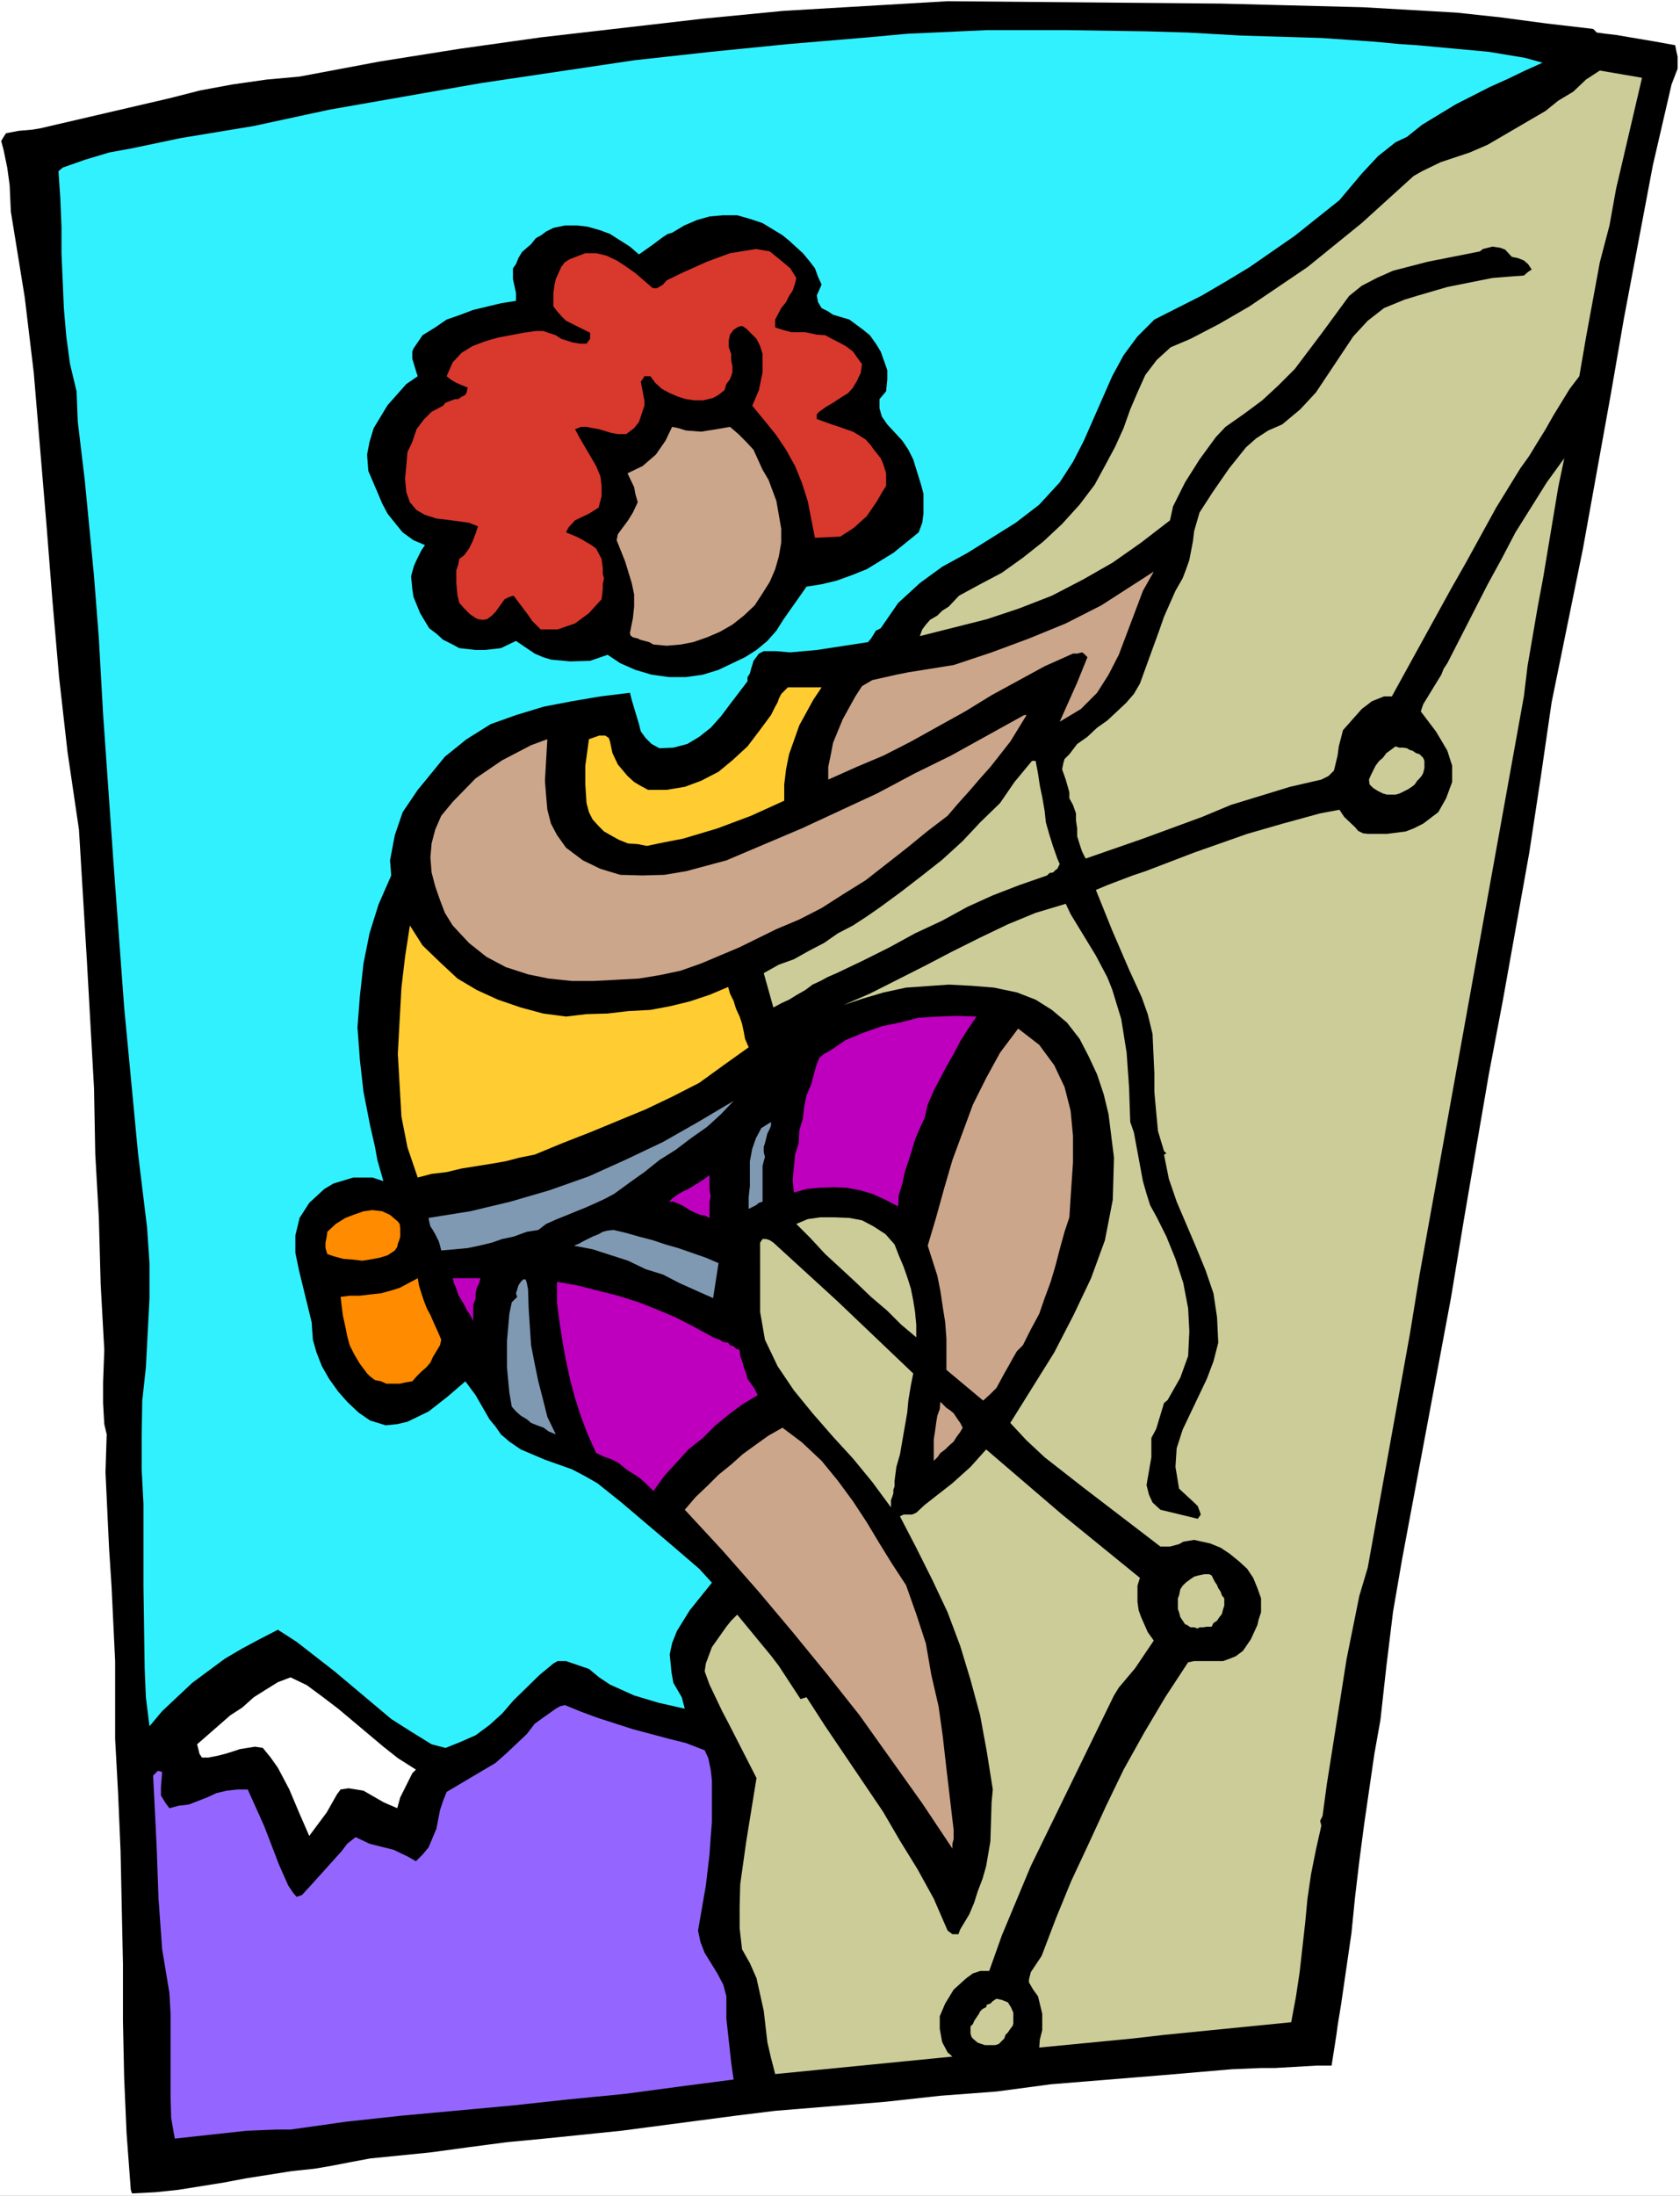<?xml version="1.0" encoding="UTF-8" standalone="no"?>
<svg
   version="1.0"
   width="119.162mm"
   height="155.711mm"
   id="svg34"
   sodipodi:docname="Rock Climber 17.wmf"
   xmlns:inkscape="http://www.inkscape.org/namespaces/inkscape"
   xmlns:sodipodi="http://sodipodi.sourceforge.net/DTD/sodipodi-0.dtd"
   xmlns="http://www.w3.org/2000/svg"
   xmlns:svg="http://www.w3.org/2000/svg">
  <rect width="100%" height="100%" fill="#333333" stroke="none"/>
  <sodipodi:namedview
     id="namedview34"
     pagecolor="#ffffff"
     bordercolor="#000000"
     borderopacity="0.25"
     inkscape:showpageshadow="2"
     inkscape:pageopacity="0.0"
     inkscape:pagecheckerboard="0"
     inkscape:deskcolor="#d1d1d1"
     inkscape:document-units="mm" />
  <defs
     id="defs1">
    <pattern
       id="WMFhbasepattern"
       patternUnits="userSpaceOnUse"
       width="6"
       height="6"
       x="0"
       y="0" />
  </defs>
  <path
     style="fill:#ffffff;fill-opacity:1;fill-rule:evenodd;stroke:none"
     d="M 0,588.515 H 450.376 V 0 H 0 Z"
     id="path1" />
  <path
     style="fill:#000000;fill-opacity:1;fill-rule:evenodd;stroke:none"
     d="m 327.561,0.97 12.605,0.323 25.209,0.646 25.209,1.454 11.958,1.293 12.12,1.616 12.443,1.454 0.97,0.97 2.424,0.323 2.747,0.323 10.504,1.778 5.333,0.97 0.323,1.616 0.323,1.454 v 1.293 1.939 l -1.616,4.201 -5.01,21.653 -3.878,20.522 -3.878,20.522 -3.555,20.522 -7.434,41.206 -8.403,41.206 -2.909,20.037 -3.07,20.199 -7.11,39.751 -3.717,19.553 -3.394,19.714 -3.394,19.876 -3.394,20.522 -13.09,69.969 -2.424,14.058 -1.778,14.543 -1.616,14.543 -1.616,9.049 -2.747,18.906 -1.293,9.857 -1.131,9.534 -0.97,9.695 -2.747,18.906 -0.97,5.979 -0.323,2.424 -1.293,8.241 h -4.04 l -11.15,0.646 h -3.717 l -7.757,0.323 -18.907,1.616 -29.734,2.424 -14.544,1.939 -15.029,1.131 -14.706,1.616 -29.573,2.424 -10.504,1.293 -30.704,4.04 -20.523,2.101 -10.181,0.97 -9.858,1.293 -10.666,1.454 -16.16,1.616 -5.171,0.97 -5.01,0.97 -4.686,0.808 -6.141,0.646 -12.282,1.939 -5.979,1.131 -12.12,1.939 -6.141,0.646 -6.302,0.323 -0.323,-0.97 -1.131,-15.19 -0.646,-14.866 -0.323,-15.19 V 526.464 L 32.643,511.274 32.32,496.085 31.673,480.895 30.865,466.029 v -10.665 -10.18 l -0.97,-20.199 -0.646,-9.857 -0.97,-20.522 0.323,-10.18 -0.646,-2.747 -0.323,-5.656 v -5.494 l 0.323,-8.726 -0.97,-17.613 -0.485,-17.775 -0.97,-17.29 -0.323,-17.452 -0.97,-17.29 -0.97,-17.29 -2.101,-34.742 -3.07,-20.845 -2.262,-20.037 -1.778,-20.522 -1.616,-20.522 L 9.05,99.863 6.626,79.664 2.909,56.718 2.586,49.608 1.939,44.922 0.97,40.236 0.323,37.812 0.97,36.681 1.616,35.712 5.01,35.065 8.726,34.742 10.666,34.419 l 34.744,-8.08 8.242,-2.101 8.726,-1.616 9.05,-1.293 8.888,-0.808 21.493,-4.04 21.331,-3.393 21.816,-3.07 43.47,-5.009 21.654,-2.101 21.977,-1.293 21.977,-1.293 z"
     id="path2" />
  <path
     style="fill:#32f1ff;fill-opacity:1;fill-rule:evenodd;stroke:none"
     d="m 318.512,8.726 14.221,0.808 21.493,0.646 13.898,0.97 6.949,0.646 4.848,0.323 19.23,1.778 9.696,1.616 4.686,1.293 -4.686,2.101 -4.686,2.262 -4.686,2.101 -9.211,4.686 -9.05,5.494 -4.04,3.232 -3.07,1.454 -4.686,3.717 -4.363,4.686 -5.979,7.11 -11.958,9.534 -12.12,8.403 -6.141,3.717 -6.626,3.878 -12.766,6.464 -4.525,4.525 -3.717,5.009 -3.07,5.656 -7.595,17.29 -2.909,5.656 -3.555,5.494 -5.494,5.979 -6.302,4.848 -12.928,8.08 -6.787,3.717 -5.979,4.363 -5.818,5.333 -4.686,6.787 -1.293,0.646 -1.293,2.101 -0.808,0.97 -13.736,2.101 -7.11,0.646 -3.717,-0.323 h -3.394 l -1.293,0.646 -1.454,1.939 -0.323,1.131 -0.323,0.97 -0.323,1.293 -0.646,0.97 v 1.131 l -4.686,6.14 -2.424,3.232 -2.747,3.07 -3.07,2.424 -3.232,1.939 -3.717,0.97 -3.717,0.162 -2.101,-1.131 -1.616,-1.616 -1.293,-1.778 -0.485,-1.939 -1.939,-6.464 -0.485,-1.939 -7.918,0.97 -7.595,1.293 -7.595,1.454 -7.434,2.262 -6.787,2.424 -6.464,4.04 -5.818,4.686 -5.01,6.14 -2.262,2.747 -4.04,5.979 -2.101,6.14 -0.646,3.393 -0.646,3.393 0.323,4.04 -3.394,7.756 -2.424,7.756 -1.616,8.08 -0.97,8.726 -0.646,8.403 0.646,8.726 0.97,8.564 1.778,9.049 1.293,5.656 0.323,1.778 0.323,1.778 1.616,5.656 -2.909,-0.97 h -2.424 -2.747 l -5.333,1.616 -2.424,1.454 -2.101,1.939 -1.939,1.778 -2.586,4.04 -1.131,4.686 v 4.686 l 0.97,4.686 3.394,13.897 0.323,4.686 0.97,3.393 1.454,3.717 1.939,3.393 2.424,3.393 2.424,2.747 3.07,2.909 3.07,2.101 4.202,1.293 3.07,-0.323 2.747,-0.646 5.656,-2.747 5.171,-4.04 4.686,-4.04 2.747,3.717 3.717,6.464 1.616,1.939 1.454,2.101 2.262,1.939 3.07,2.101 6.464,2.747 7.272,2.585 3.394,1.778 3.394,1.939 6.464,5.171 13.898,11.796 6.949,5.979 3.394,3.717 -5.979,7.433 -3.394,5.494 -1.293,3.232 -0.646,3.07 0.485,4.848 0.485,2.747 2.262,3.878 0.808,3.07 -7.11,-1.616 -6.464,-1.939 -6.464,-2.909 -2.909,-1.939 -2.747,-2.262 -6.141,-2.101 h -0.97 -1.293 l -1.131,0.646 -3.717,3.07 -6.949,6.787 -3.07,3.555 -3.394,3.07 -3.717,2.747 -4.04,1.778 -4.04,1.616 -3.717,-0.97 -5.494,-3.393 -5.333,-3.393 -15.19,-12.766 -10.181,-7.918 -5.01,-3.232 -5.01,2.585 -4.525,2.424 -4.686,2.747 -8.726,6.464 -8.08,7.595 -3.394,4.04 -0.97,-7.756 -0.323,-7.756 -0.323,-21.815 v -22.3 l -0.485,-9.211 v -9.049 l 0.162,-9.372 0.97,-8.888 0.97,-18.583 v -9.372 L 39.43,329 37.006,309.124 33.289,270.019 30.381,230.591 27.633,191.324 26.502,171.125 25.209,154.481 22.785,129.273 l -1.939,-16.321 -0.323,-8.08 -1.778,-7.433 -0.97,-7.272 -0.646,-7.433 -0.323,-7.433 -0.323,-7.433 v -7.11 l -0.323,-7.756 -0.485,-7.11 1.131,-0.97 5.979,-2.101 6.464,-1.939 6.141,-1.131 13.09,-2.747 19.553,-3.232 20.2,-4.363 40.561,-7.11 41.208,-6.14 20.523,-2.262 21.008,-2.101 21.169,-1.778 10.504,-0.97 21.331,-0.97 h 10.827 10.666 l 21.331,0.323 z"
     id="path3" />
  <path
     style="fill:#cccc99;fill-opacity:1;fill-rule:evenodd;stroke:none"
     d="m 440.195,20.845 -6.949,29.733 -1.778,9.857 -2.586,9.857 -3.717,20.199 -1.778,10.342 -2.586,3.393 -4.363,7.11 -2.101,3.717 -2.101,3.393 -2.262,3.717 -2.424,3.393 -6.464,10.503 -8.08,14.705 -4.04,7.11 -15.837,28.763 h -2.101 l -3.232,1.293 -2.747,2.101 -5.01,5.656 -1.131,4.363 -0.323,2.424 -0.97,4.04 -1.454,1.454 -1.939,0.97 -8.403,1.939 -15.837,4.848 -7.757,3.232 -15.837,5.817 -15.352,5.332 -0.97,-1.939 -0.646,-1.939 -0.646,-2.101 v -2.101 l -0.323,-2.101 v -1.939 l -0.808,-2.262 -0.97,-1.778 v -1.616 l -0.97,-3.393 -0.97,-2.747 0.323,-1.616 0.323,-1.131 1.293,-1.293 2.101,-2.747 2.747,-1.939 2.586,-2.424 2.747,-1.939 5.01,-4.686 2.101,-2.424 1.616,-2.747 5.171,-14.22 1.293,-3.717 3.07,-6.948 1.939,-3.393 0.808,-2.101 0.97,-2.747 0.97,-5.009 0.323,-2.747 1.454,-5.009 3.555,-5.494 4.363,-6.302 4.525,-5.656 2.747,-2.424 3.232,-2.101 3.717,-1.616 4.848,-4.04 4.202,-4.525 10.019,-15.028 3.878,-4.201 4.363,-3.393 5.494,-2.262 3.717,-1.131 7.757,-2.262 8.08,-1.616 4.04,-0.808 4.04,-0.323 4.363,-0.323 1.131,-0.97 0.97,-0.646 -0.97,-1.454 -1.131,-0.97 -1.616,-0.646 -1.616,-0.323 -1.778,-1.939 -1.293,-0.485 -2.101,-0.323 -2.586,0.646 -0.808,0.646 -13.898,2.747 -9.373,2.424 -4.363,1.939 -4.04,2.101 -3.394,2.747 -7.11,9.695 -7.434,9.857 -4.363,4.363 -4.363,4.04 -5.01,3.717 -4.848,3.393 -2.586,2.747 -4.363,5.979 -3.878,6.14 -3.232,6.464 -0.808,3.717 -7.757,5.979 -7.595,5.332 -7.918,4.525 -8.403,4.363 -8.726,3.393 -8.726,2.909 -17.937,4.525 0.646,-1.778 0.97,-1.293 1.131,-1.293 1.939,-1.131 1.293,-1.293 1.778,-1.131 2.747,-2.909 5.656,-3.07 5.818,-3.07 5.656,-4.04 5.494,-4.363 5.01,-4.686 4.686,-5.171 4.04,-5.333 3.07,-5.656 2.424,-4.525 2.262,-5.009 1.778,-5.009 1.939,-4.525 2.101,-4.686 3.07,-4.04 3.717,-3.393 5.333,-2.262 7.757,-4.04 8.08,-4.686 15.513,-10.503 14.544,-11.796 13.898,-12.604 2.262,-1.293 5.01,-2.424 7.757,-2.585 4.848,-2.101 15.513,-9.049 3.394,-2.747 4.04,-2.424 3.394,-3.232 3.717,-2.424 z"
     id="path4" />
  <path
     style="fill:#000000;fill-opacity:1;fill-rule:evenodd;stroke:none"
     d="m 220.259,76.271 -1.293,2.909 0.323,1.778 0.97,1.616 1.616,0.808 1.454,0.97 4.363,1.293 3.717,2.747 1.778,1.454 1.616,2.262 1.293,2.101 0.808,2.262 0.97,2.747 v 2.424 l -0.323,3.232 -1.778,2.101 v 2.424 l 0.646,2.262 1.454,2.101 4.04,4.363 1.616,2.424 1.293,2.585 2.101,6.787 0.646,2.424 v 2.585 2.747 l -0.323,2.424 -0.97,2.585 -6.787,5.494 -7.11,4.363 -4.04,1.616 -4.04,1.454 -4.04,0.97 -4.04,0.646 -6.141,8.726 -1.939,3.07 -2.424,2.747 -2.909,2.424 -3.07,1.939 -7.11,3.393 -4.202,1.293 -4.525,0.646 h -4.525 l -4.686,-0.646 -4.363,-1.293 -4.04,-1.778 -3.394,-2.262 -4.686,1.616 -5.333,0.162 -5.171,-0.485 -2.101,-0.646 -2.262,-0.97 -5.01,-3.393 -4.04,1.939 -4.202,0.485 h -2.586 l -4.363,-0.485 -1.778,-0.97 -2.586,-1.293 -1.778,-1.616 -1.939,-1.454 -2.424,-4.04 -1.778,-4.363 -0.323,-2.101 -0.323,-3.393 0.323,-1.293 0.485,-1.616 0.646,-1.454 1.293,-2.585 0.97,-1.454 -3.07,-1.293 -2.909,-2.101 -2.101,-2.585 -1.939,-2.424 -1.454,-2.747 -1.293,-3.07 -2.424,-5.656 -0.323,-4.363 0.646,-3.393 1.131,-3.717 3.717,-6.14 5.01,-5.656 3.07,-2.101 -0.323,-0.97 -1.131,-3.717 v -1.293 -0.646 l 0.323,-0.808 2.424,-3.555 3.394,-2.101 3.07,-2.101 3.717,-1.293 3.394,-1.293 7.434,-1.778 4.04,-0.646 v -0.97 -1.131 l -0.808,-3.717 v -1.616 -1.293 l 0.808,-1.131 0.646,-1.616 0.97,-1.616 1.293,-1.131 1.131,-0.97 1.293,-1.616 1.454,-0.808 1.293,-0.97 1.939,-0.97 3.07,-0.646 h 3.394 l 2.747,0.323 3.394,0.97 2.586,0.97 5.333,3.393 2.424,2.101 3.878,-2.747 2.586,-1.939 1.293,-0.808 1.131,-0.323 3.232,-1.939 3.394,-1.454 3.394,-0.97 3.717,-0.323 h 3.717 l 3.394,0.97 3.394,1.131 5.333,3.232 1.778,1.454 3.717,3.393 1.616,1.939 1.616,2.101 0.808,2.262 z"
     id="path5" />
  <path
     style="fill:#d9382d;fill-opacity:1;fill-rule:evenodd;stroke:none"
     d="m 213.472,74.494 -0.323,1.454 -0.646,1.939 -0.97,1.454 -0.808,1.616 -1.293,1.616 -1.616,3.07 v 2.101 l 1.939,0.646 2.424,0.646 h 3.717 l 3.07,0.646 2.262,0.162 1.778,0.97 1.939,0.97 1.778,0.97 1.939,1.454 1.131,1.616 1.293,1.778 -0.323,2.262 -0.97,2.101 -1.131,1.939 -1.293,1.454 -2.101,1.293 -1.939,1.293 -1.939,1.131 -1.778,1.293 -0.646,0.646 v 1.293 l 4.04,1.454 1.939,0.646 3.717,1.293 1.616,0.97 1.778,1.131 1.454,1.616 0.646,0.97 1.939,2.424 0.646,1.454 0.808,2.585 v 3.393 l -1.131,1.778 -1.293,2.262 -2.747,4.04 -3.394,3.07 -1.939,1.293 -1.778,1.131 -6.787,0.323 -0.97,-4.848 -0.97,-5.009 -1.616,-5.009 -1.778,-4.363 -2.424,-4.363 -2.586,-3.878 -3.394,-4.201 -3.07,-3.717 1.778,-4.201 0.97,-4.686 v -2.424 -2.585 l -0.646,-2.101 -0.97,-1.939 -2.747,-2.747 -0.97,-0.646 h -0.646 l -0.808,0.323 -0.97,0.646 -0.97,1.293 -0.323,1.454 v 1.939 l 0.646,1.778 v 1.616 l 0.323,1.778 v 1.616 l -0.646,1.778 -0.97,1.293 -0.485,1.616 -1.616,1.293 -1.454,0.808 -2.586,0.646 h -2.424 l -2.262,-0.323 -2.101,-0.646 -2.262,-0.97 -2.101,-1.131 -1.778,-1.616 -1.293,-1.778 h -1.616 l -0.485,0.808 -0.485,0.646 0.97,5.009 v 1.454 l -1.454,4.363 -1.293,1.616 -2.101,1.616 h -2.262 l -1.778,-0.323 -3.232,-0.97 -1.778,-0.323 -1.616,-0.323 h -1.454 l -1.616,0.646 1.293,2.424 4.363,7.433 1.131,2.747 0.323,2.585 v 2.747 l -0.808,3.07 -2.586,1.616 -3.717,1.778 -1.778,1.939 -0.646,1.293 2.747,1.131 1.293,0.646 2.747,1.616 1.293,0.97 1.454,2.747 0.323,2.424 v 1.616 l 0.323,1.131 -0.323,1.616 v 1.293 l -0.323,2.747 -1.778,1.939 -1.616,1.778 -3.717,2.747 -4.686,1.616 h -2.424 -2.101 l -2.262,-2.262 -1.454,-2.101 -3.555,-4.686 -1.131,0.323 -1.293,0.646 -2.424,3.393 -0.97,0.97 -1.293,0.97 -1.131,0.162 -1.293,-0.162 -0.646,-0.323 -1.454,-0.97 -1.616,-1.616 -1.293,-1.454 -0.485,-1.939 -0.323,-3.393 v -1.454 -1.939 l 0.485,-1.454 0.323,-1.616 1.293,-0.97 1.293,-1.778 0.97,-1.939 0.808,-2.101 0.646,-1.939 -2.424,-0.97 -5.979,-0.808 -2.747,-0.323 -3.07,-0.97 -2.262,-1.293 -1.778,-2.101 -0.97,-2.747 -0.323,-3.555 0.323,-3.393 0.323,-3.717 1.293,-2.747 1.131,-3.393 1.939,-2.585 2.101,-2.101 3.07,-1.616 0.646,-0.808 2.586,-0.97 h 0.808 l 0.97,-0.646 0.97,-0.485 0.323,-0.646 0.323,-1.293 -3.07,-1.293 -1.616,-0.97 -0.97,-0.808 1.616,-3.717 2.424,-2.585 2.909,-1.778 3.394,-1.293 3.394,-0.97 6.787,-1.293 3.394,-0.485 h 1.939 l 1.454,0.485 1.939,0.646 1.454,0.97 3.07,0.97 1.939,0.323 h 1.778 l 0.97,-1.293 v -0.97 -0.646 l -6.464,-3.232 -1.293,-1.293 -1.131,-1.293 -0.97,-1.293 v -1.778 -1.778 l 0.323,-2.262 0.323,-1.454 1.454,-3.232 0.97,-1.293 1.293,-0.808 4.202,-1.616 h 2.909 l 2.747,0.646 2.747,1.293 2.262,1.454 2.747,1.939 4.686,4.04 h 0.646 0.485 l 1.616,-0.97 0.97,-1.131 4.686,-2.262 6.141,-2.747 6.141,-2.262 6.949,-1.131 3.717,0.646 3.394,2.747 2.101,1.778 z"
     id="path6" />
  <path
     style="fill:#cca68b;fill-opacity:1;fill-rule:evenodd;stroke:none"
     d="m 208.139,134.282 0.646,3.717 0.646,3.717 v 3.717 l -0.646,3.717 -0.97,3.393 -1.454,3.393 -1.939,3.07 -2.101,3.232 -2.909,2.747 -3.07,2.424 -3.394,1.939 -3.394,1.454 -3.717,1.293 -3.394,0.646 -3.717,0.323 -3.555,-0.323 -1.131,-0.646 -2.424,-0.646 -0.646,-0.323 -1.293,-0.323 -0.646,-0.485 -0.162,-0.646 0.808,-4.04 0.323,-3.07 v -3.232 l -0.646,-3.07 -1.778,-5.817 -2.262,-5.656 0.323,-1.616 2.747,-3.717 1.293,-2.101 1.293,-2.747 -0.646,-2.262 -0.323,-1.778 -1.778,-3.717 4.04,-1.939 3.555,-3.07 2.586,-3.717 1.778,-3.717 1.616,0.323 2.101,0.646 4.04,0.323 1.939,-0.323 2.101,-0.323 3.717,-0.646 2.262,1.939 2.101,2.101 1.939,2.101 2.424,5.332 1.616,2.747 z"
     id="path7" />
  <path
     style="fill:#cccc99;fill-opacity:1;fill-rule:evenodd;stroke:none"
     d="m 408.522,186.638 -27.957,154.966 -2.586,15.836 -11.312,62.697 -2.262,7.595 -3.394,16.805 -5.333,33.773 -1.131,8.403 -0.646,1.293 0.323,1.293 -1.454,6.464 -1.293,6.464 -0.97,6.625 -0.646,6.787 -1.454,12.927 -0.97,6.464 -1.293,6.948 -34.097,3.393 -8.403,0.97 -25.048,2.424 0.162,-2.101 0.646,-2.585 v -4.363 l -1.131,-4.686 -1.293,-1.778 -1.131,-1.939 v -0.808 l 0.485,-1.939 0.97,-1.454 1.939,-2.909 3.878,-10.18 4.04,-9.857 4.686,-10.019 4.686,-10.18 4.686,-9.695 5.494,-9.857 5.656,-9.534 6.141,-9.372 1.616,-0.323 h 5.818 1.939 l 1.778,-0.646 1.616,-0.646 1.939,-1.454 2.101,-3.07 1.778,-3.878 0.323,-1.454 0.646,-1.939 v -1.778 -1.939 l -0.97,-2.747 -1.131,-2.747 -1.616,-2.424 -2.101,-1.939 -2.586,-2.101 -2.424,-1.616 -2.747,-1.131 -2.909,-0.646 -1.454,-0.323 -2.909,0.485 -1.131,0.646 -2.424,0.646 h -2.586 l -20.685,-15.836 -10.342,-8.08 -4.848,-4.525 -4.363,-4.686 11.797,-18.906 5.171,-10.019 4.686,-9.857 3.717,-10.18 2.101,-10.827 0.323,-11.311 -1.454,-11.635 -1.293,-5.333 -1.778,-5.333 -2.262,-4.848 -2.424,-4.686 -3.394,-4.363 -4.04,-3.393 -4.363,-2.747 -5.01,-1.939 -6.141,-1.293 -5.979,-0.485 -6.141,-0.323 -11.474,0.808 -5.979,1.293 -5.494,1.616 -5.333,1.778 7.11,-3.07 14.706,-7.433 7.11,-3.717 7.434,-3.717 7.757,-3.717 7.434,-3.07 8.08,-2.424 1.293,2.747 6.787,11.15 3.07,5.817 1.293,3.232 2.424,7.918 1.454,9.049 0.323,4.686 0.323,4.525 0.323,9.372 0.97,2.747 2.424,13.089 0.97,3.393 0.97,3.07 1.778,3.232 2.586,5.171 2.424,5.979 2.101,6.464 1.293,6.787 0.323,6.14 -0.323,6.625 -2.101,5.817 -3.394,5.979 -0.97,0.808 -2.101,6.948 -1.293,2.424 v 2.424 2.747 l -1.293,7.433 0.646,2.585 0.97,2.101 2.101,1.939 10.019,2.424 0.808,-1.131 -0.323,-0.97 -0.485,-1.293 -0.646,-0.646 -4.363,-4.04 -0.97,-5.817 0.323,-5.009 1.616,-5.009 6.464,-13.574 1.778,-4.686 1.293,-5.009 -0.323,-6.787 -0.97,-6.464 -2.101,-6.14 -2.586,-6.302 -5.171,-12.119 -2.101,-6.14 -1.293,-6.464 0.646,-0.323 -0.646,-0.646 -1.616,-5.333 -0.485,-5.171 -0.485,-5.332 v -4.848 l -0.485,-10.665 -1.293,-5.333 -1.616,-4.525 -3.394,-7.433 -4.525,-10.503 -4.363,-10.827 3.07,-1.293 6.787,-2.585 3.394,-1.131 13.09,-5.009 14.221,-5.009 9.534,-2.747 10.019,-2.747 5.171,-0.97 1.293,1.939 2.909,2.747 0.808,0.97 1.293,0.646 1.293,0.162 h 5.171 l 5.01,-0.646 2.101,-0.808 2.586,-1.293 4.04,-3.07 2.101,-3.717 1.616,-4.363 v -4.363 l -1.293,-4.04 -1.616,-2.747 -1.454,-2.424 -4.04,-5.333 0.646,-1.939 4.848,-7.918 0.646,-1.616 0.97,-1.454 10.827,-21.168 3.717,-6.787 3.717,-7.11 8.403,-13.412 4.686,-6.464 -1.616,7.756 -4.04,24.239 -1.454,7.756 -2.747,15.998 z"
     id="path8" />
  <path
     style="fill:#cca68b;fill-opacity:1;fill-rule:evenodd;stroke:none"
     d="m 284.091,193.425 4.686,-10.503 2.747,-6.787 -0.97,-0.97 -0.485,-0.323 -1.293,0.323 h -1.131 l -7.595,3.393 -14.221,7.756 -7.11,4.363 -14.544,8.08 -7.272,3.717 -7.272,3.07 -7.595,3.393 v -3.393 l 0.646,-3.07 0.646,-3.393 2.586,-6.302 3.394,-6.14 1.778,-2.747 2.747,-1.616 6.464,-1.454 3.232,-0.646 12.12,-1.939 10.181,-3.393 10.019,-3.717 9.858,-4.04 9.534,-4.848 14.059,-9.049 -2.909,5.171 -6.464,17.129 -2.747,5.332 -3.07,4.848 -4.363,4.363 z"
     id="path9" />
  <path
     style="fill:#ffcc32;fill-opacity:1;fill-rule:evenodd;stroke:none"
     d="m 220.259,184.214 -2.262,3.393 -3.717,6.787 -2.747,7.756 -0.808,4.04 -0.485,4.04 v 4.363 l -8.888,4.04 -9.05,3.393 -9.211,2.747 -5.01,0.97 -4.686,0.97 -2.424,-0.485 -2.586,-0.162 -2.424,-0.97 -1.778,-0.97 -2.262,-1.293 -1.454,-1.454 -1.616,-1.778 -0.97,-1.939 -0.646,-2.424 -0.323,-5.009 v -5.009 l 0.97,-7.11 2.747,-0.97 h 1.616 l 0.97,0.646 0.323,0.97 0.646,3.07 1.454,3.07 2.586,3.07 1.778,1.616 1.616,0.97 2.101,1.131 h 5.01 l 4.848,-0.808 4.363,-1.616 4.686,-2.424 3.717,-3.07 4.04,-3.717 3.07,-4.04 3.232,-4.363 1.131,-2.262 0.646,-1.131 0.323,-0.97 0.646,-1.293 1.778,-1.778 h 1.616 z"
     id="path10" />
  <path
     style="fill:#cca68b;fill-opacity:1;fill-rule:evenodd;stroke:none"
     d="m 275.203,191.647 -4.363,7.11 -5.333,6.787 -2.747,3.07 -2.909,3.393 -2.909,3.232 -2.909,3.393 -5.494,4.201 -5.333,4.363 -11.15,8.726 -5.979,3.717 -5.818,3.717 -5.979,3.07 -6.141,2.585 -9.858,4.848 -10.342,4.363 -5.494,1.939 -5.333,1.131 -5.818,0.97 -5.979,0.323 -6.141,0.323 h -5.818 l -6.302,-0.646 -5.494,-1.131 -5.979,-1.939 -5.171,-2.747 -4.686,-3.717 -4.363,-4.686 -2.101,-3.393 -1.293,-3.393 -1.293,-3.717 -0.97,-3.717 -0.323,-4.04 0.323,-3.717 0.97,-3.717 1.616,-3.717 3.07,-3.717 6.141,-6.302 7.11,-4.848 7.757,-4.04 4.363,-1.616 -0.646,11.15 0.323,4.04 0.323,3.717 0.97,3.717 1.616,3.07 2.424,3.393 4.525,3.393 4.686,2.262 5.333,1.616 5.979,0.162 5.818,-0.162 5.818,-0.97 10.827,-2.909 20.2,-8.564 20.2,-9.372 10.019,-5.332 9.858,-4.848 19.553,-10.827 z"
     id="path11" />
  <path
     style="fill:#cccc99;fill-opacity:1;fill-rule:evenodd;stroke:none"
     d="m 381.535,203.12 0.323,0.808 v 0.97 0.97 l -0.323,1.293 -0.323,0.646 -0.646,0.808 -0.646,0.646 -0.646,0.97 -0.808,0.646 -0.97,0.646 -0.97,0.485 -1.293,0.646 -1.131,0.323 h -0.97 -1.293 l -1.131,-0.323 -1.293,-0.646 -1.293,-0.808 -0.97,-0.97 -0.162,-1.293 0.485,-1.131 0.646,-1.293 0.646,-1.293 0.97,-1.293 0.97,-0.808 0.97,-1.293 1.131,-0.808 1.293,-0.97 0.97,0.323 h 1.131 l 0.97,0.162 0.808,0.485 0.646,0.162 0.97,0.646 0.97,0.323 z"
     id="path12" />
  <path
     style="fill:#cccc99;fill-opacity:1;fill-rule:evenodd;stroke:none"
     d="m 277.627,203.928 0.646,3.393 0.485,3.232 0.646,3.07 0.646,3.717 0.323,3.07 0.97,3.393 0.97,3.07 1.131,3.232 0.646,1.454 -0.646,1.293 -0.485,0.323 -0.646,0.646 -0.97,0.162 -0.646,0.646 -7.434,2.585 -7.11,2.747 -6.787,3.07 -6.787,3.717 -7.272,3.393 -6.787,3.717 -7.11,3.555 -7.11,3.393 -2.262,0.97 -2.101,1.131 -2.101,0.97 -1.939,1.454 -2.262,1.293 -2.101,1.293 -2.101,0.97 -2.101,1.131 -2.586,-9.211 4.04,-2.262 4.04,-1.454 4.04,-2.262 4.04,-2.101 3.717,-2.585 4.04,-2.101 3.717,-2.424 3.717,-2.585 5.494,-4.04 5.656,-4.363 5.333,-4.201 5.494,-5.009 4.686,-5.009 5.333,-5.171 3.878,-5.656 4.686,-5.656 z"
     id="path13" />
  <path
     style="fill:#ffcc32;fill-opacity:1;fill-rule:evenodd;stroke:none"
     d="m 151.741,272.443 5.494,-0.646 5.656,-0.162 5.494,-0.646 5.979,-0.323 5.171,-0.97 5.333,-1.293 5.333,-1.778 5.01,-2.101 0.485,1.778 0.97,1.939 0.646,2.101 0.97,2.101 0.646,1.939 0.485,2.262 0.323,1.778 0.97,2.262 -6.787,4.848 -6.464,4.686 -7.272,3.717 -7.11,3.393 -7.434,3.07 -7.434,3.07 -7.434,2.909 -7.434,3.07 -4.04,0.808 -3.717,0.97 -3.717,0.646 -4.04,0.646 -4.04,0.646 -4.04,0.97 -4.04,0.485 -3.717,0.97 -2.747,-8.08 -1.616,-8.241 -0.485,-8.403 -0.485,-8.403 0.485,-9.049 0.485,-8.726 0.97,-8.241 1.293,-8.403 3.394,5.332 4.686,4.525 4.686,4.363 5.171,3.07 5.656,2.585 6.141,2.101 5.979,1.616 z"
     id="path14" />
  <path
     style="fill:#be00be;fill-opacity:1;fill-rule:evenodd;stroke:none"
     d="m 261.79,272.443 -2.424,3.555 -1.939,3.07 -1.778,3.393 -1.939,3.393 -1.616,3.07 -1.778,3.393 -1.616,3.717 -0.808,3.555 -1.293,2.747 -1.293,3.07 -0.808,2.747 -0.97,3.07 -0.97,2.909 -0.646,3.07 -0.97,3.07 -0.162,3.07 -3.394,-1.778 -3.555,-1.616 -3.394,-0.97 -3.394,-0.646 -3.717,-0.162 -3.717,0.162 -3.394,0.323 -3.394,0.97 -0.323,-3.393 0.323,-3.393 0.323,-3.393 0.97,-3.07 0.162,-3.393 0.97,-3.232 0.323,-3.07 0.646,-3.07 0.646,-1.616 0.646,-1.454 0.485,-1.939 0.485,-1.778 0.485,-1.616 0.646,-1.616 1.293,-1.131 1.778,-0.97 4.04,-2.747 4.686,-1.939 5.01,-1.778 4.848,-0.97 5.01,-1.293 5.333,-0.323 4.848,-0.162 z"
     id="path15" />
  <path
     style="fill:#cca68b;fill-opacity:1;fill-rule:evenodd;stroke:none"
     d="m 286.677,326.252 -1.293,3.878 -1.293,4.686 -1.131,4.363 -1.293,4.363 -1.616,4.363 -1.454,4.201 -2.262,4.201 -2.101,4.201 -1.616,1.616 -1.131,1.939 -0.97,1.778 -1.293,2.262 -1.131,2.101 -0.97,1.778 -1.616,1.616 -1.939,1.778 -9.858,-8.241 v -4.363 -4.04 l -0.323,-4.363 -0.646,-4.04 -0.646,-4.363 -0.808,-4.04 -1.293,-4.04 -1.293,-4.04 2.262,-7.595 2.101,-7.595 2.262,-7.756 2.747,-7.433 2.747,-7.433 3.555,-7.11 3.717,-6.787 4.848,-6.464 5.656,4.363 4.04,5.494 2.747,5.817 1.616,6.302 0.646,6.787 v 7.11 l -0.485,7.11 z"
     id="path16" />
  <path
     style="fill:#8099b3;fill-opacity:1;fill-rule:evenodd;stroke:none"
     d="m 164.669,319.95 -2.424,1.293 -2.424,1.131 -2.909,1.293 -2.424,0.97 -2.747,1.131 -2.424,0.97 -2.909,1.293 -2.101,1.616 -3.07,0.485 -3.555,1.293 -3.07,0.646 -2.747,0.97 -3.394,0.808 -3.07,0.646 -3.394,0.323 -3.717,0.323 -0.323,-1.293 -0.323,-1.131 -0.646,-1.293 -0.323,-0.646 -0.646,-1.131 -0.646,-0.97 -0.323,-1.293 -0.162,-0.97 11.15,-1.778 10.827,-2.585 10.504,-3.07 10.504,-3.717 10.019,-4.525 9.858,-4.686 9.373,-5.333 9.534,-5.656 -3.394,3.555 -3.717,3.393 -4.363,3.07 -4.04,3.07 -4.363,2.747 -4.04,3.232 -3.878,2.747 z"
     id="path17" />
  <path
     style="fill:#8099b3;fill-opacity:1;fill-rule:evenodd;stroke:none"
     d="m 205.069,310.093 -0.323,1.131 -0.323,1.293 v 1.616 1.778 1.293 1.454 1.616 1.778 l -0.97,0.323 -0.808,0.646 -1.293,0.646 -0.646,0.323 v -3.07 l 0.323,-3.07 v -3.393 -3.232 l 0.646,-3.393 0.97,-2.747 1.454,-2.747 2.586,-1.616 v 0.97 l -0.323,0.808 -0.646,1.293 -0.323,1.293 -0.323,1.293 -0.323,0.97 v 1.454 z"
     id="path18" />
  <path
     style="fill:#be00be;fill-opacity:1;fill-rule:evenodd;stroke:none"
     d="m 190.202,326.414 -1.293,-0.646 -1.131,-0.162 -1.616,-0.646 -1.293,-0.646 -1.454,-0.97 -1.293,-0.646 -1.616,-0.646 h -1.131 l 0.808,-0.808 1.293,-0.97 1.616,-0.97 1.454,-0.646 1.293,-0.808 1.616,-0.97 1.454,-0.97 1.293,-0.97 v 1.293 1.293 1.454 l 0.323,1.616 -0.323,1.454 v 1.293 1.616 z"
     id="path19" />
  <path
     style="fill:#ff8b00;fill-opacity:1;fill-rule:evenodd;stroke:none"
     d="m 106.655,327.384 0.485,0.646 0.162,1.131 v 0.97 1.293 l -0.162,0.646 -0.485,1.293 -0.162,0.808 -0.646,0.97 -1.939,1.293 -2.101,0.646 -2.586,0.485 -2.101,0.323 -2.747,-0.323 -2.262,-0.162 -2.424,-0.646 -1.939,-0.646 -0.485,-1.616 v -1.454 l 0.323,-1.616 0.162,-1.293 2.262,-2.101 2.586,-1.616 2.101,-0.808 2.747,-0.97 2.424,-0.323 2.586,0.323 2.101,0.97 z"
     id="path20" />
  <path
     style="fill:#cccc99;fill-opacity:1;fill-rule:evenodd;stroke:none"
     d="m 239.813,333.524 1.131,2.909 1.293,3.07 0.97,2.747 0.97,3.07 0.646,3.232 0.485,3.07 0.323,3.393 v 3.393 l -4.04,-3.393 -3.717,-3.717 -4.363,-3.717 -3.878,-3.717 -4.363,-4.04 -4.04,-3.717 -4.04,-4.363 -3.717,-3.717 3.07,-1.293 3.394,-0.485 h 3.717 l 4.04,0.162 3.394,0.646 3.07,1.616 3.232,2.101 z"
     id="path21" />
  <path
     style="fill:#8099b3;fill-opacity:1;fill-rule:evenodd;stroke:none"
     d="m 192.626,338.533 -1.454,9.372 -4.363,-1.939 -4.686,-2.101 -4.363,-2.262 -4.686,-1.454 -4.686,-2.262 -4.525,-1.454 -5.01,-1.616 -5.01,-0.97 1.293,-0.485 1.131,-0.646 1.293,-0.646 1.293,-0.646 1.616,-0.646 1.131,-0.646 1.293,-0.323 1.616,-0.162 3.394,0.808 3.394,0.97 3.717,0.97 3.394,1.131 3.394,0.97 3.717,1.293 3.717,1.293 z"
     id="path22" />
  <path
     style="fill:#cccc99;fill-opacity:1;fill-rule:evenodd;stroke:none"
     d="m 224.299,348.552 20.523,19.553 -0.646,3.232 -0.646,3.878 -0.323,3.393 -0.646,3.717 -0.646,3.717 -0.646,3.717 -0.97,3.393 -0.485,3.717 v 0.646 0.808 l -0.323,0.97 v 0.97 l -0.323,0.97 -0.323,0.808 v 0.97 0.97 l -5.01,-6.787 -5.171,-6.302 -5.333,-5.817 -5.494,-6.302 -5.01,-6.14 -4.363,-6.464 -3.394,-7.11 -1.293,-7.433 V 333.039 l 0.646,-0.97 h 0.97 l 0.97,0.323 0.97,0.646 z"
     id="path23" />
  <path
     style="fill:#ff8b00;fill-opacity:1;fill-rule:evenodd;stroke:none"
     d="m 118.29,359.055 -0.323,1.454 -0.97,1.616 -0.97,1.616 -0.646,1.454 -1.131,1.293 -1.293,1.131 -1.293,1.293 -1.131,1.293 -1.939,0.323 -1.454,0.323 h -1.939 -1.616 l -1.454,-0.646 -1.616,-0.323 -1.293,-0.97 -0.808,-0.808 -1.939,-2.585 -1.454,-2.424 -1.293,-2.585 -0.646,-2.424 -0.485,-2.424 -0.646,-2.909 -0.323,-2.424 -0.323,-2.747 2.424,-0.323 h 2.747 l 2.747,-0.323 2.909,-0.323 2.424,-0.646 2.586,-0.808 2.424,-1.293 2.424,-1.293 0.323,1.939 0.646,2.101 0.646,1.939 0.808,2.101 0.97,1.778 0.97,2.262 0.97,2.101 z"
     id="path24" />
  <path
     style="fill:#be00be;fill-opacity:1;fill-rule:evenodd;stroke:none"
     d="m 128.794,342.573 -0.323,1.293 -0.646,1.293 -0.323,1.454 v 1.454 l -0.646,1.616 v 1.293 1.454 1.616 l -0.808,-1.616 -0.97,-1.454 -0.646,-1.293 -0.97,-1.616 -0.646,-1.131 -0.485,-1.616 -0.646,-1.454 -0.323,-1.293 z"
     id="path25" />
  <path
     style="fill:#8099b3;fill-opacity:1;fill-rule:evenodd;stroke:none"
     d="m 141.561,345.643 0.162,5.009 0.323,5.009 0.323,4.848 0.97,5.009 0.97,4.686 1.293,5.009 1.131,4.525 2.262,4.686 -1.939,-0.808 -1.293,-0.97 -1.778,-0.646 -1.616,-0.646 -1.131,-0.97 -1.616,-0.97 -1.293,-1.131 -1.131,-1.293 -0.646,-3.717 -0.323,-3.393 -0.323,-3.393 v -3.393 -3.717 l 0.323,-3.555 0.323,-3.717 0.646,-3.07 1.454,-1.454 -0.323,-0.97 0.323,-0.97 0.323,-1.131 0.646,-0.97 0.646,-0.646 h 0.646 l 0.323,0.97 z"
     id="path26" />
  <path
     style="fill:#be00be;fill-opacity:1;fill-rule:evenodd;stroke:none"
     d="m 191.172,358.409 0.808,0.323 0.97,0.323 0.97,0.646 1.293,0.162 0.485,0.646 0.97,0.323 0.646,0.646 0.97,0.323 0.162,1.616 0.646,1.778 0.323,1.293 0.646,1.616 0.323,1.454 0.97,1.293 0.97,1.454 0.808,1.616 -4.04,2.424 -3.717,2.747 -3.555,2.909 -3.394,3.393 -3.878,3.07 -3.07,3.393 -3.394,3.717 -2.909,4.04 -1.778,-1.778 -1.778,-1.616 -1.939,-1.293 -1.778,-1.131 -1.939,-1.616 -1.778,-0.97 -2.262,-0.808 -2.101,-0.97 -2.262,-5.009 -1.778,-4.686 -1.616,-5.009 -1.293,-4.848 -1.131,-5.171 -0.97,-5.332 -0.808,-5.333 -0.646,-5.009 v -5.494 l 5.494,0.97 5.656,1.454 5.171,1.293 5.656,1.778 4.848,1.939 5.01,2.101 5.01,2.585 z"
     id="path27" />
  <path
     style="fill:#cca68b;fill-opacity:1;fill-rule:evenodd;stroke:none"
     d="m 258.074,382.648 -0.646,1.131 -0.97,1.293 -0.808,1.293 -1.293,1.131 -0.97,0.97 -1.293,0.97 -0.808,1.131 -0.97,0.97 v -1.778 -1.939 -2.101 l 0.323,-1.939 0.323,-2.424 0.323,-1.939 0.646,-1.778 0.162,-1.939 0.646,0.646 0.97,0.97 0.97,0.646 0.97,0.808 0.646,0.97 0.646,0.97 0.485,0.646 z"
     id="path28" />
  <path
     style="fill:#cca68b;fill-opacity:1;fill-rule:evenodd;stroke:none"
     d="m 242.883,424.823 2.747,7.756 2.586,7.918 1.454,8.403 1.939,8.403 1.131,8.08 0.97,8.564 0.97,8.241 0.97,8.241 v 1.293 1.131 l -0.323,1.293 v 1.293 l -8.08,-12.119 -8.403,-11.796 -8.403,-11.796 -8.565,-10.827 -9.373,-11.473 -9.373,-11.15 -9.534,-10.827 -10.019,-10.827 2.909,-3.393 3.394,-3.232 2.747,-2.747 3.394,-2.747 3.07,-2.747 3.555,-2.585 3.394,-2.424 3.717,-2.101 5.171,3.878 5.333,5.009 4.363,5.333 4.04,5.494 3.717,5.656 3.394,5.656 3.394,5.494 z"
     id="path29" />
  <path
     style="fill:#cccc99;fill-opacity:1;fill-rule:evenodd;stroke:none"
     d="m 305.584,422.884 -0.646,2.101 v 2.262 2.101 l 0.323,2.262 0.646,1.778 1.778,4.04 1.616,2.262 -5.01,7.433 -4.363,5.171 -1.293,2.101 -22.301,45.73 -7.757,18.583 -3.394,9.534 h -2.424 l -1.939,0.646 -1.778,1.293 -3.394,3.07 -2.262,3.717 -1.454,3.393 v 1.939 1.454 l 0.646,3.555 1.454,2.747 1.293,1.131 -47.51,4.686 -1.131,-4.363 -0.97,-4.201 -0.97,-8.403 -1.939,-8.726 -1.778,-4.04 -2.101,-3.717 -0.646,-5.656 v -5.817 l 0.162,-5.979 1.616,-11.473 2.747,-16.967 -7.434,-14.543 -1.778,-3.393 -3.394,-7.11 -1.293,-3.555 0.323,-2.101 1.616,-4.363 3.878,-5.494 1.293,-1.616 1.616,-1.616 9.05,10.988 2.101,2.747 5.818,8.888 1.616,-0.485 5.01,7.756 15.514,22.946 4.525,7.756 4.686,7.595 4.363,7.918 3.717,8.564 1.293,0.97 h 1.616 l 0.485,-1.293 2.424,-4.04 1.293,-3.07 0.97,-3.07 1.293,-3.393 0.97,-3.393 1.131,-6.625 0.323,-10.503 0.323,-3.393 -1.616,-10.18 -1.778,-9.695 -2.586,-9.534 -2.747,-9.049 -3.394,-9.049 -4.04,-8.564 -4.363,-8.726 -4.363,-8.403 0.97,-0.485 h 1.293 0.97 l 1.131,-0.485 2.262,-2.101 7.434,-5.817 4.848,-4.363 4.202,-4.686 20.361,17.452 z"
     id="path30" />
  <path
     style="fill:#cccc99;fill-opacity:1;fill-rule:evenodd;stroke:none"
     d="m 328.207,428.378 v 0.97 0.97 l -0.323,0.97 -0.323,1.293 -0.646,0.808 -0.646,0.97 -0.97,0.646 -0.485,0.97 h -1.293 l -0.97,0.162 h -0.97 l -0.485,0.323 -0.97,-0.323 h -0.97 l -0.97,-0.646 -0.485,-0.162 -0.646,-0.97 -0.646,-0.97 -0.323,-1.293 -0.323,-0.808 v -0.97 -0.97 -0.97 l 0.323,-0.808 0.323,-1.616 0.646,-0.97 0.808,-0.808 1.293,-0.97 0.97,-0.646 1.131,-0.323 1.616,-0.323 h 1.293 l 0.646,0.323 0.485,0.97 0.323,0.646 0.646,0.97 0.323,0.808 0.646,0.97 0.323,0.97 z"
     id="path31" />
  <path
     style="fill:#ffffff;fill-opacity:1;fill-rule:evenodd;stroke:none"
     d="m 111.503,474.27 -0.97,0.97 -3.232,6.464 -0.808,2.909 -2.262,-0.97 -1.454,-0.646 -5.333,-3.07 -1.939,-0.323 -2.101,-0.323 -2.101,0.323 -0.97,1.293 -2.747,4.848 -4.686,6.302 -2.747,-6.302 -2.586,-6.14 -1.616,-3.07 -1.454,-2.747 -1.939,-2.747 -2.101,-2.585 -2.101,-0.323 -4.04,0.646 -1.939,0.646 -2.101,0.646 -1.939,0.485 -2.424,0.485 h -1.778 l -0.646,-0.97 -0.646,-2.585 8.888,-7.756 3.232,-2.101 3.07,-2.747 3.07,-1.939 3.394,-2.101 3.394,-1.293 4.363,2.101 4.363,3.232 4.04,3.07 12.12,10.18 3.878,3.07 z"
     id="path32" />
  <path
     style="fill:#9466ff;fill-opacity:1;fill-rule:evenodd;stroke:none"
     d="m 188.909,469.099 0.97,2.101 0.646,3.07 0.323,2.909 v 2.747 8.403 l -0.323,4.04 -0.323,4.686 -0.97,8.241 -2.101,12.119 0.646,3.07 1.131,2.909 3.394,5.494 1.616,3.07 0.808,3.07 v 3.878 2.101 l 1.293,11.796 0.646,4.525 -14.867,1.939 -14.544,1.939 -14.867,1.454 -14.867,1.616 -29.896,2.747 -14.867,1.616 -14.867,2.101 h -3.717 l -8.08,0.323 -19.23,2.101 -0.97,-5.494 -0.162,-5.656 v -5.494 -5.656 -5.494 -5.656 l -0.323,-5.656 -1.939,-11.635 -0.97,-13.574 -0.485,-13.412 -0.323,-6.787 -0.323,-6.464 -0.323,-6.302 1.293,-1.293 1.131,0.323 -0.323,4.04 v 0.97 1.293 l 1.293,2.101 0.97,1.293 2.424,-0.646 2.747,-0.323 5.01,-1.939 2.424,-1.131 2.747,-0.646 2.909,-0.323 h 2.747 l 4.363,9.695 4.04,10.503 2.424,5.494 1.293,1.939 0.97,1.131 1.454,-0.485 3.394,-3.717 7.272,-8.08 1.454,-1.939 2.262,-1.778 3.717,1.778 6.464,1.616 3.717,1.778 2.262,1.293 1.778,-1.778 1.616,-1.939 2.101,-5.009 0.97,-5.009 0.808,-2.424 0.97,-2.424 13.09,-7.756 2.747,-2.424 2.747,-2.585 2.909,-2.747 2.101,-2.747 1.778,-1.293 3.878,-2.747 1.131,-0.646 1.293,-0.323 4.363,1.778 4.363,1.616 9.534,3.07 9.696,2.585 4.525,1.131 z"
     id="path33" />
  <path
     style="fill:#cccc99;fill-opacity:1;fill-rule:evenodd;stroke:none"
     d="m 271.648,539.391 v 0.97 0.97 0.97 l -0.162,0.646 -0.646,0.808 -0.646,0.97 -0.646,0.646 -0.323,0.97 -0.97,0.97 -0.485,0.485 -0.97,0.323 h -0.646 -1.293 -0.808 l -0.97,-0.323 -0.97,-0.323 -0.97,-0.808 -0.646,-0.646 -0.323,-0.97 v -0.97 -0.97 l 0.646,-0.646 0.323,-0.808 0.646,-0.97 0.646,-0.97 0.323,-0.646 0.646,-0.646 0.97,-0.485 0.162,-0.646 0.97,-0.323 0.646,-0.646 0.97,-0.646 1.454,0.323 1.616,0.646 0.808,1.293 z"
     id="path34" />
</svg>
